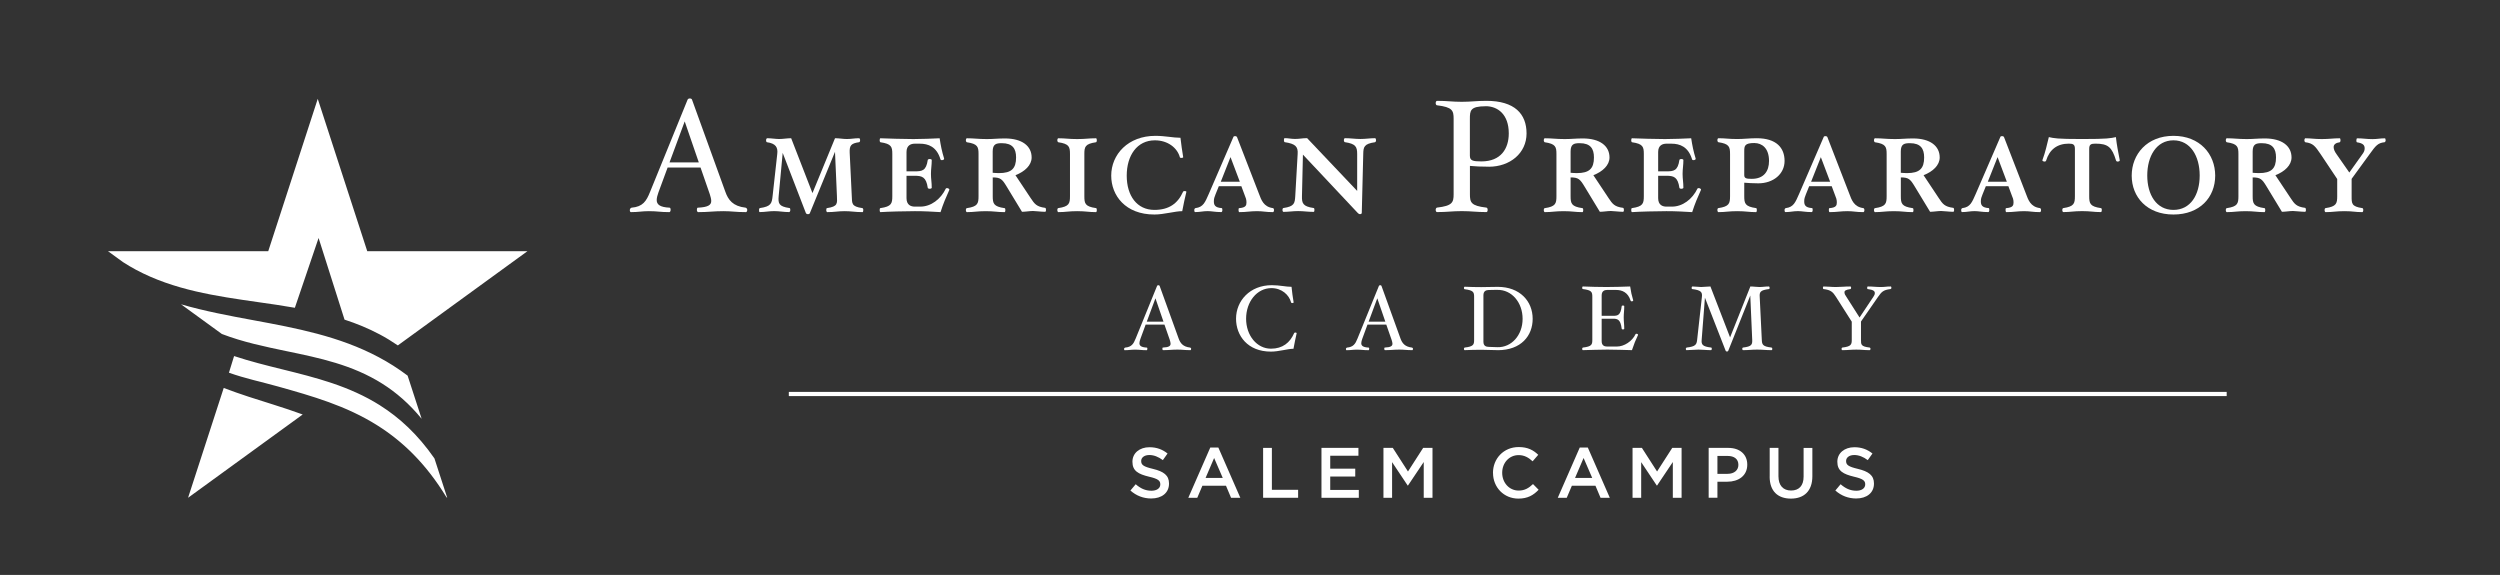 <svg xmlns="http://www.w3.org/2000/svg" id="Layer_1" data-name="Layer 1" viewBox="0 0 596.46 137.17"><rect x="0" y="0" width="596.46" height="137.17" fill="#333333" stroke="none"/><defs><style> .cls-1 { fill: #fff; } .cls-2 { fill: none; stroke: #fff; stroke-miterlimit: 10; } </style></defs><g><path class="cls-1" d="M177.98,50.61c-2.52,0-3.32-.23-5.42-.23-2.37,0-3.47.23-5.99.23-.15,0-.31-.23-.31-.53s.08-.53.23-.53c2.48-.11,3.2-.65,3.2-1.6,0-.46-.15-.99-.34-1.6l-2.21-6.37h-7.86l-2.18,5.91c-.23.65-.42,1.3-.42,1.83,0,1.03.68,1.72,3.09,1.83.15,0,.23.23.23.53s-.15.53-.31.53c-2.25,0-2.79-.23-4.88-.23-1.68,0-2.48.23-4.27.23-.19,0-.3-.23-.27-.53,0-.31.27-.5.42-.53,2.67-.23,3.51-1.52,4.42-3.81l8.93-21.94c.08-.19.27-.31.54-.31.31,0,.5.15.53.31l7.94,21.94c.69,1.95,1.79,3.47,4.85,3.81.15.04.38.23.38.53s-.16.53-.3.53M163.36,28.97l-3.62,9.77h6.98l-3.36-9.77Z"></path><path class="cls-1" d="M205.79,50.61c-1.8,0-2.64-.23-4.27-.23s-2.41.23-4.16.23c-.11,0-.23-.23-.23-.5s.07-.46.19-.46c2.59-.38,2.44-1.1,2.36-2.86l-.46-10.57-5.99,14.61c-.04.15-.19.27-.46.27s-.42-.12-.5-.27l-5.53-14.35-.96,10.3c-.15,1.76,0,2.48,2.59,2.86.12,0,.19.19.19.46s-.15.5-.27.5c-1.37,0-2.29-.23-3.58-.23s-2.21.23-3.47.23c-.11,0-.15-.23-.15-.5s.11-.46.23-.46c2.63-.38,2.82-1.1,3.01-2.86l1.11-10.03c.19-1.56-.31-2.52-2.48-2.82-.11-.04-.19-.23-.19-.46,0-.27.15-.49.27-.49.92,0,2.06.19,2.86.19.91,0,1.91-.19,2.86-.19l5.08,13.09,5.38-13.09c1.03,0,1.87.19,2.82.19,1.11,0,1.76-.19,2.94-.19.11,0,.23.23.23.49,0,.23-.08.42-.23.46-1.91.27-2.33.76-2.26,2.48l.5,10.38c.08,1.76-.11,2.48,2.52,2.86.11,0,.23.19.23.46s-.07.5-.19.5"></path><path class="cls-1" d="M224.41,50.61c-2.02-.12-3.89-.23-6.14-.23s-6.48.11-8.21.23c-.11,0-.19-.23-.19-.5s.07-.46.19-.46c2.64-.38,2.83-1.1,2.83-2.86v-10.03c0-1.72-.19-2.44-2.83-2.82-.11-.04-.19-.23-.19-.46,0-.27.07-.49.19-.49,1.72.07,5.65.19,7.86.19s4.24-.11,6.26-.19c.27,1.75.53,3.09,1.07,4.84.03.23-.19.38-.57.38-.16,0-.31-.12-.31-.23-.91-2.98-2.9-3.7-4.92-3.7h-1.19c-.88,0-1.98.35-1.98,1.98v4.62h1.94c1.76,0,2.75-.11,3.13-2.71,0-.11.23-.23.46-.23.27,0,.49.12.49.23,0,1.34-.19,2.06-.19,3.32s.19,1.98.19,3.32c0,.11-.23.23-.49.23-.23,0-.46-.11-.46-.23-.38-2.6-1.37-2.87-3.13-2.87h-1.94v5.34c0,1.68,1.11,2.02,1.98,2.02h1.3c2.55,0,4.88-1.76,6.1-4.31.04-.07.16-.11.3-.11.31,0,.61.27.54.42-.8,1.76-1.45,3.28-2.1,5.3"></path><path class="cls-1" d="M249.32,50.53c-.92,0-2.25-.19-2.86-.19-.8,0-1.83.19-2.63.19l-3.66-6.03c-1.07-1.76-1.45-2.17-3.32-2.17v4.47c0,1.76.2,2.48,2.83,2.86.11,0,.19.19.19.46s-.08.49-.19.49c-1.8,0-2.44-.23-4.5-.23s-2.75.23-4.51.23c-.11,0-.23-.23-.23-.49s.11-.46.23-.46c2.6-.38,2.79-1.1,2.79-2.86v-10.04c0-1.72-.19-2.44-2.79-2.82-.11-.04-.23-.23-.23-.46,0-.27.11-.49.23-.49,1.76,0,2.67.19,4.77.19,1.61,0,2.6-.15,4.32-.15,4.08,0,6.37,1.79,6.37,4.54,0,1.83-1.61,3.36-3.86,4.23l3.63,5.46c.92,1.37,1.37,2.06,3.47,2.33.12.04.19.23.19.5s-.11.46-.23.46M239.02,34.16c-1.33,0-2.18.19-2.18,1.98v5.08c.61.03.73.08,1.49.08,3.02,0,4.09-1.11,4.09-3.74,0-2.1-.84-3.4-3.4-3.4"></path><path class="cls-1" d="M261.49,50.61c-1.79,0-2.44-.23-4.5-.23s-2.71.23-4.5.23c-.11,0-.23-.23-.23-.5s.11-.46.23-.46c2.6-.38,2.79-1.1,2.79-2.86v-10.03c0-1.72-.19-2.44-2.79-2.82-.11-.04-.23-.23-.23-.46,0-.27.11-.49.23-.49,1.79,0,2.41.19,4.5.19s2.71-.19,4.5-.19c.12,0,.2.23.2.49,0,.23-.08.42-.2.46-2.63.38-2.78,1.11-2.78,2.82v10.03c0,1.76.15,2.48,2.78,2.86.12,0,.2.19.2.46s-.08.5-.2.5"></path><path class="cls-1" d="M282.06,50.38c-1.76,0-4.35.8-6.64.8-6.91,0-10.3-4.54-10.3-9.27,0-5.08,4.04-9.5,10.53-9.5,2.33,0,4.24.46,5.99.46.15,1.52.42,3.13.65,4.62.04.11-.23.19-.42.19-.23,0-.35-.04-.38-.19-.61-2.21-2.86-4.01-5.95-4.01-4.27,0-6.72,3.62-6.72,8.43s2.45,8.17,6.6,8.17c3.47,0,5.58-1.52,6.83-4.31.08-.15.19-.19.42-.19s.38.08.38.19c-.31,1.3-.73,3.13-.99,4.62"></path><path class="cls-1" d="M303.73,50.61c-1.79,0-2.33-.23-3.82-.23-1.68,0-2.44.23-4.23.23-.11,0-.19-.23-.19-.49s.04-.46.15-.46c1.64-.12,1.75-.69,1.75-1.41,0-.65-.23-1.22-.34-1.45l-.88-2.37h-5.38l-.8,1.98c-.23.61-.38.95-.38,1.6,0,.84.19,1.52,1.87,1.64.11,0,.16.19.16.46s-.12.49-.23.49c-1.56,0-2.25-.23-3.28-.23-1.18,0-1.76.23-3.01.23-.11,0-.19-.23-.19-.49s.19-.46.3-.46c1.87-.23,2.29-1.41,3.17-3.39l5.84-13.51c.03-.19.19-.27.45-.27.23,0,.42.12.46.27l5.23,13.51c.54,1.41,1.07,3.09,3.32,3.39.11,0,.26.19.26.46s-.11.49-.23.49M293.58,37.48l-2.32,5.88h4.54l-2.22-5.88Z"></path><path class="cls-1" d="M328.07,33.93c-2.63.38-2.79,1.11-2.82,2.82l-.35,14c0,.23-.15.34-.42.34-.23,0-.38-.12-.53-.27l-13.09-13.93-.23,9.88c-.04,1.72.19,2.48,2.79,2.86.12,0,.19.19.19.46s-.07.46-.19.46c-1.41,0-2.4-.19-3.7-.19s-2.29.19-3.51.19c-.11,0-.23-.19-.23-.46,0-.3.11-.46.23-.46,2.63-.38,2.71-1.15,2.82-2.86l.57-10.03c.12-1.72-.49-2.44-3.09-2.82-.11-.04-.19-.23-.19-.5s.08-.46.19-.46c.92,0,1.49.19,2.48.19,1.15,0,1.64-.19,2.87-.19l11.94,12.59v-8.81c0-1.72-.35-2.44-2.94-2.82-.11-.04-.23-.19-.23-.46s.12-.49.23-.49c1.41,0,2.41.19,3.7.19s2.29-.19,3.51-.19c.11,0,.23.19.23.49,0,.27-.11.42-.23.46"></path><path class="cls-1" d="M355.2,39.77c-1.95,0-3.17-.07-4.5-.19v6.75c0,1.95.23,2.78,3.93,3.2.19.04.3.23.3.54s-.11.53-.3.53c-2.52,0-3.51-.23-5.88-.23s-3.4.23-5.91.23c-.16,0-.31-.23-.31-.53s.15-.5.31-.54c3.7-.42,3.97-1.26,3.97-3.2v-17.97c0-1.99-.27-2.79-3.97-3.24-.16,0-.31-.23-.31-.53,0-.27.15-.53.31-.53,2.52,0,3.55.23,5.91.23s3.36-.23,5.88-.23c6.72,0,9.58,3.09,9.58,7.78s-3.93,7.94-9,7.94M354.47,25.35c-3.7,0-3.78,1.03-3.78,3.01v8.78c0,1.18.69,1.37,2.75,1.37,4.66,0,6.53-3.05,6.53-6.68,0-4.62-2.71-6.49-5.5-6.49"></path><path class="cls-1" d="M387.19,50.53c-.91,0-2.25-.19-2.86-.19-.8,0-1.84.19-2.63.19l-3.66-6.03c-1.07-1.76-1.45-2.17-3.32-2.17v4.47c0,1.76.19,2.48,2.83,2.86.11,0,.19.19.19.46s-.08.49-.19.49c-1.79,0-2.44-.23-4.5-.23s-2.75.23-4.5.23c-.11,0-.23-.23-.23-.49s.11-.46.23-.46c2.6-.38,2.79-1.1,2.79-2.86v-10.04c0-1.72-.19-2.44-2.79-2.82-.11-.04-.23-.23-.23-.46,0-.27.11-.49.23-.49,1.76,0,2.67.19,4.77.19,1.6,0,2.6-.15,4.31-.15,4.08,0,6.37,1.79,6.37,4.54,0,1.83-1.6,3.36-3.85,4.23l3.63,5.46c.92,1.37,1.37,2.06,3.47,2.33.11.04.19.23.19.5s-.11.46-.23.46M376.89,34.16c-1.33,0-2.17.19-2.17,1.98v5.08c.61.03.73.08,1.49.08,3.01,0,4.08-1.11,4.08-3.74,0-2.1-.84-3.4-3.4-3.4"></path><path class="cls-1" d="M403.71,50.61c-2.02-.12-3.89-.23-6.14-.23s-6.49.11-8.2.23c-.11,0-.19-.23-.19-.5s.08-.46.19-.46c2.63-.38,2.82-1.1,2.82-2.86v-10.03c0-1.72-.19-2.44-2.82-2.82-.11-.04-.19-.23-.19-.46,0-.27.08-.49.19-.49,1.72.07,5.65.19,7.86.19s4.23-.11,6.26-.19c.27,1.75.53,3.09,1.07,4.84.04.23-.19.38-.57.38-.15,0-.3-.12-.3-.23-.92-2.98-2.9-3.7-4.92-3.7h-1.18c-.88,0-1.98.35-1.98,1.98v4.62h1.94c1.76,0,2.75-.11,3.13-2.71,0-.11.23-.23.46-.23.27,0,.49.12.49.23,0,1.34-.19,2.06-.19,3.32s.19,1.98.19,3.32c0,.11-.23.23-.49.23-.23,0-.46-.11-.46-.23-.38-2.6-1.37-2.87-3.13-2.87h-1.94v5.34c0,1.68,1.11,2.02,1.98,2.02h1.3c2.55,0,4.88-1.76,6.1-4.31.04-.07.15-.11.31-.11.3,0,.61.27.53.42-.8,1.76-1.45,3.28-2.1,5.3"></path><path class="cls-1" d="M419.51,43.74c-1.33,0-2.41-.08-3.36-.15v3.2c0,1.76.19,2.48,2.82,2.86.12,0,.19.19.19.46s-.08.5-.19.5c-1.79,0-2.44-.23-4.5-.23s-2.75.23-4.5.23c-.11,0-.23-.23-.23-.5s.11-.46.23-.46c2.59-.38,2.79-1.1,2.79-2.86v-10.04c0-1.72-.19-2.44-2.79-2.82-.11-.04-.23-.23-.23-.46,0-.27.11-.49.23-.49,1.76,0,2.4.19,4.5.19,1.64,0,2.9-.19,4.66-.19,4.69,0,6.64,2.29,6.64,5.42s-2.71,5.34-6.26,5.34M418.59,34.12c-2.36,0-2.44.69-2.44,1.98v5.65c0,.8.46.92,1.79.92,2.94,0,4.12-1.87,4.12-4.27,0-3.09-1.72-4.27-3.47-4.27"></path><path class="cls-1" d="M444.58,50.61c-1.8,0-2.33-.23-3.82-.23-1.68,0-2.44.23-4.24.23-.11,0-.19-.23-.19-.49s.04-.46.15-.46c1.64-.12,1.76-.69,1.76-1.41,0-.65-.23-1.22-.34-1.45l-.88-2.37h-5.38l-.8,1.98c-.23.61-.38.95-.38,1.6,0,.84.19,1.52,1.87,1.64.12,0,.15.19.15.46s-.11.49-.23.49c-1.56,0-2.25-.23-3.28-.23-1.19,0-1.76.23-3.01.23-.12,0-.2-.23-.2-.49s.2-.46.31-.46c1.87-.23,2.29-1.41,3.17-3.39l5.84-13.51c.04-.19.19-.27.46-.27.23,0,.42.12.46.27l5.23,13.51c.53,1.41,1.07,3.09,3.32,3.39.12,0,.27.19.27.46s-.11.49-.23.49M434.43,37.48l-2.33,5.88h4.54l-2.22-5.88Z"></path><path class="cls-1" d="M465.98,50.53c-.92,0-2.25-.19-2.86-.19-.8,0-1.83.19-2.63.19l-3.66-6.03c-1.07-1.76-1.45-2.17-3.32-2.17v4.47c0,1.76.19,2.48,2.83,2.86.11,0,.19.19.19.46s-.07.49-.19.49c-1.8,0-2.44-.23-4.51-.23s-2.74.23-4.5.23c-.11,0-.23-.23-.23-.49s.12-.46.23-.46c2.6-.38,2.79-1.1,2.79-2.86v-10.04c0-1.72-.19-2.44-2.79-2.82-.11-.04-.23-.23-.23-.46,0-.27.12-.49.23-.49,1.76,0,2.67.19,4.77.19,1.6,0,2.6-.15,4.31-.15,4.08,0,6.37,1.79,6.37,4.54,0,1.83-1.6,3.36-3.85,4.23l3.63,5.46c.91,1.37,1.37,2.06,3.47,2.33.12.04.19.23.19.5s-.11.46-.23.46M455.68,34.16c-1.34,0-2.18.19-2.18,1.98v5.08c.61.03.73.08,1.49.08,3.02,0,4.08-1.11,4.08-3.74,0-2.1-.84-3.4-3.39-3.4"></path><path class="cls-1" d="M486.74,50.61c-1.8,0-2.33-.23-3.82-.23-1.68,0-2.44.23-4.24.23-.11,0-.19-.23-.19-.49s.04-.46.15-.46c1.64-.12,1.76-.69,1.76-1.41,0-.65-.23-1.22-.35-1.45l-.88-2.37h-5.38l-.8,1.98c-.23.61-.39.95-.39,1.6,0,.84.2,1.52,1.87,1.64.11,0,.15.19.15.46s-.11.49-.23.49c-1.57,0-2.25-.23-3.28-.23-1.18,0-1.76.23-3.02.23-.11,0-.19-.23-.19-.49s.19-.46.31-.46c1.87-.23,2.29-1.41,3.17-3.39l5.84-13.51c.03-.19.19-.27.46-.27.23,0,.42.12.46.27l5.23,13.51c.53,1.41,1.07,3.09,3.32,3.39.12,0,.27.19.27.46s-.11.49-.23.49M476.59,37.48l-2.33,5.88h4.54l-2.21-5.88Z"></path><path class="cls-1" d="M505.2,38.55c-.19,0-.3-.15-.34-.23-.99-3.24-1.91-4.05-4.96-4.05-1.07,0-1.45.23-1.45,1.26v11.26c0,1.76.19,2.48,2.78,2.86.16,0,.23.19.23.46s-.07.49-.23.49c-1.76,0-2.4-.23-4.47-.23s-2.74.23-4.5.23c-.11,0-.23-.23-.23-.49s.12-.46.23-.46c2.59-.38,2.78-1.1,2.78-2.86v-11.26c0-1.03-.38-1.26-1.45-1.26-2.78,0-4.62,1.41-5.42,4.05-.04.11-.15.23-.34.23-.34,0-.65-.19-.53-.38.73-1.99,1.03-3.51,1.52-5.46,1.26.27,1.8.46,7.94.46s6.8-.19,8.06-.46c.23,2.02.49,3.24.91,5.46.08.19-.11.38-.53.38"></path><path class="cls-1" d="M518.55,51.18c-6.3,0-9.96-4.16-9.96-9.27s3.66-9.5,9.96-9.5,9.96,4.35,9.96,9.5-3.66,9.27-9.96,9.27M518.55,33.48c-4.08,0-6.25,3.82-6.25,8.39s2.17,8.21,6.25,8.21,6.26-3.59,6.26-8.21-2.21-8.39-6.26-8.39"></path><path class="cls-1" d="M549.92,50.53c-.91,0-2.25-.19-2.86-.19-.8,0-1.83.19-2.63.19l-3.66-6.03c-1.07-1.76-1.45-2.17-3.32-2.17v4.47c0,1.76.19,2.48,2.82,2.86.11,0,.19.19.19.46s-.08.49-.19.49c-1.79,0-2.44-.23-4.5-.23s-2.75.23-4.5.23c-.12,0-.23-.23-.23-.49s.11-.46.23-.46c2.59-.38,2.78-1.1,2.78-2.86v-10.04c0-1.72-.19-2.44-2.78-2.82-.12-.04-.23-.23-.23-.46,0-.27.11-.49.23-.49,1.76,0,2.67.19,4.77.19,1.6,0,2.59-.15,4.31-.15,4.08,0,6.37,1.79,6.37,4.54,0,1.83-1.6,3.36-3.85,4.23l3.63,5.46c.91,1.37,1.37,2.06,3.47,2.33.11.04.19.23.19.5s-.11.46-.23.46M539.62,34.16c-1.33,0-2.17.19-2.17,1.98v5.08c.61.03.73.08,1.49.08,3.01,0,4.08-1.11,4.08-3.74,0-2.1-.84-3.4-3.4-3.4"></path><path class="cls-1" d="M568.92,33.93c-1.6.19-2.06.76-3.55,2.82l-4.31,5.92v4.12c0,1.76-.04,2.48,2.55,2.86.12,0,.23.19.23.46s-.11.5-.23.5c-1.76,0-2.21-.23-4.27-.23s-2.71.23-4.5.23c-.12,0-.23-.23-.23-.5s.12-.46.23-.46c2.59-.38,2.78-1.1,2.78-2.86v-4.08l-3.97-5.95c-1.3-1.91-1.79-2.59-3.63-2.82-.11-.04-.23-.23-.23-.46,0-.27.12-.49.23-.49,1.3,0,2.14.19,3.93.19s2.71-.19,4.27-.19c.12,0,.19.23.19.49,0,.23-.08.42-.19.46-.88.12-1.45.5-1.45,1.15,0,.57.3,1.15.68,1.68l3.06,4.39,3.13-4.39c.34-.46.53-.84.53-1.37,0-.76-.38-1.22-1.83-1.45-.12-.04-.15-.23-.15-.46,0-.27.08-.49.19-.49,1.45,0,2.18.19,3.63.19,1.26,0,1.79-.19,2.98-.19.11,0,.19.23.19.49,0,.23-.16.42-.27.46"></path><g><path class="cls-1" d="M284.02,83.54c-1.44,0-1.9-.13-3.1-.13-1.35,0-1.98.13-3.43.13-.09,0-.17-.13-.17-.31s.04-.31.13-.31c1.42-.06,1.83-.37,1.83-.91,0-.26-.09-.57-.19-.92l-1.27-3.64h-4.49l-1.24,3.38c-.13.37-.24.74-.24,1.05,0,.59.39.98,1.77,1.05.08,0,.13.13.13.31s-.09.31-.18.31c-1.28,0-1.59-.13-2.79-.13-.96,0-1.42.13-2.44.13-.11,0-.17-.13-.15-.31,0-.17.15-.28.24-.31,1.53-.13,2.01-.87,2.53-2.18l5.1-12.54c.04-.11.15-.17.31-.17.17,0,.28.09.3.17l4.53,12.54c.4,1.11,1.02,1.98,2.77,2.18.09.02.22.13.22.31s-.09.31-.18.31M275.67,71.17l-2.07,5.58h3.99l-1.92-5.58Z"></path><path class="cls-1" d="M308.59,83.21c-1.35,0-3.49.68-5.36.68-5.58,0-8.33-3.82-8.33-7.85,0-4.25,3.29-8,8.53-8,1.9,0,3.36.39,4.71.39.11,1.2.3,2.53.5,3.71,0,.11-.18.17-.35.17-.15,0-.24-.06-.26-.17-.48-1.79-2.22-3.4-4.69-3.4-3.47,0-6.04,3.27-6.04,7.3s2.59,7.15,5.93,7.15c2.79,0,4.54-1.44,5.52-3.69.06-.13.15-.17.31-.17.17,0,.3.09.3.17-.24,1.05-.54,2.53-.76,3.71"></path><path class="cls-1" d="M336.95,83.54c-1.44,0-1.9-.13-3.09-.13-1.35,0-1.98.13-3.42.13-.09,0-.18-.13-.18-.31s.05-.31.13-.31c1.42-.06,1.83-.37,1.83-.91,0-.26-.09-.57-.2-.92l-1.27-3.64h-4.49l-1.24,3.38c-.13.37-.24.74-.24,1.05,0,.59.39.98,1.77,1.05.09,0,.13.13.13.31s-.09.31-.17.31c-1.29,0-1.59-.13-2.79-.13-.96,0-1.42.13-2.45.13-.11,0-.17-.13-.15-.31,0-.17.15-.28.24-.31,1.52-.13,2.01-.87,2.53-2.18l5.1-12.54c.05-.11.15-.17.31-.17.17,0,.28.09.3.17l4.53,12.54c.4,1.11,1.03,1.98,2.77,2.18.09.02.22.13.22.31s-.09.31-.18.31M328.6,71.17l-2.07,5.58h3.99l-1.92-5.58Z"></path><path class="cls-1" d="M357.34,83.54c-.96,0-2.94-.09-3.95-.09s-2.99.04-3.94.09c-.11,0-.18-.13-.18-.31s.07-.28.18-.31c2.12-.24,2.25-.72,2.25-1.83v-10.23c0-1.13-.13-1.59-2.25-1.85-.11,0-.18-.13-.18-.3,0-.15.07-.3.18-.3.96.06,2.92.09,3.94.09s2.99-.06,3.95-.06c5.23,0,8.33,3.38,8.33,7.63,0,4.03-2.75,7.48-8.33,7.48M357.25,69.15l-2.05.04c-.61.02-1.28.2-1.28,1.27v11.06c0,1.07.68,1.22,1.28,1.24l2.05.07c3.34.11,6.02-2.84,6.02-6.76s-2.61-6.98-6.02-6.91"></path><path class="cls-1" d="M389.37,83.54c-1.38-.04-4.41-.13-5.87-.13s-4.47.09-5.84.13c-.11,0-.18-.13-.18-.31s.06-.28.18-.31c2.11-.24,2.24-.72,2.24-1.83v-10.27c0-1.13-.13-1.59-2.24-1.85-.11,0-.18-.13-.18-.31,0-.15.06-.31.18-.31,1.37.07,4.18.13,5.62.13s4.27-.07,5.65-.13c.17,1.2.37,2.12.72,3.29.05.15-.13.26-.37.26-.13,0-.22-.09-.24-.15-.63-2.03-2.08-2.57-3.44-2.57h-2.21c-.56,0-1.26.24-1.26,1.31v4.86h2.75c1.13,0,1.77-.17,2.03-2.29,0-.11.13-.17.3-.17.16,0,.31.06.31.17,0,1.09-.13,1.66-.13,2.68s.13,1.61.13,2.7c0,.09-.15.17-.31.17-.17,0-.3-.09-.3-.17-.26-2.12-.9-2.4-2.03-2.4h-2.75v5.36c0,1.07.7,1.28,1.26,1.28h2.38c1.72,0,3.64-1.24,4.45-2.96.05-.07.11-.09.2-.09.24,0,.44.17.39.28-.57,1.2-1,2.25-1.44,3.6"></path><path class="cls-1" d="M422.67,83.54c-1.44,0-2.09-.13-3.44-.13s-1.92.13-3.36.13c-.11,0-.2-.13-.2-.31s.06-.28.18-.31c2.09-.24,2.24-.72,2.2-1.83l-.46-10.58-5.26,13.19c-.05.11-.15.17-.3.17-.18,0-.29-.09-.31-.17l-4.95-12.67-.78,10.06c-.09,1.11.17,1.59,2.27,1.83.11.02.15.13.15.31s-.11.31-.2.31c-1.12,0-1.94-.13-2.97-.13s-1.87.13-2.88.13c-.09,0-.15-.13-.15-.31s.11-.28.2-.31c2.14-.24,2.37-.72,2.5-1.83l1.14-10.27c.13-1.13-.22-1.59-2.31-1.85-.09,0-.15-.13-.15-.31,0-.15.11-.31.2-.31.77,0,1.46.13,2.07.13.76,0,1.44-.13,2.22-.13l4.69,12.15,4.84-12.15c.85,0,1.39.13,2.15.13.92,0,1.29-.13,2.25-.13.11,0,.2.15.2.31,0,.17-.06.31-.17.31-2.09.26-2.27.72-2.2,1.85l.5,10.27c.05,1.11.2,1.59,2.33,1.83.09.02.18.13.18.31s-.06.31-.18.31"></path><path class="cls-1" d="M451.03,68.97c-1.72.2-2.12.67-2.95,1.85l-4.08,5.89v4.38c0,1.11-.02,1.59,2.09,1.83.08.02.18.13.18.31s-.09.31-.18.31c-1.44,0-1.86-.13-3.2-.13s-1.92.13-3.36.13c-.09,0-.17-.13-.17-.31s.09-.28.17-.31c2.12-.24,2.27-.72,2.27-1.83v-4.34l-3.77-5.93c-.7-1.09-1.2-1.66-2.95-1.85-.08,0-.17-.13-.17-.31,0-.15.09-.31.17-.31,1.05,0,1.79.13,2.95.13s2.01-.13,3.44-.13c.11,0,.18.15.18.31,0,.17-.09.31-.18.31-1.07.15-1.41.39-1.41.74,0,.46.19.7.46,1.11l3.14,4.93,3.29-4.93c.24-.35.35-.59.35-.89,0-.5-.37-.79-1.7-.96-.09,0-.13-.13-.13-.31,0-.15.06-.31.17-.31,1.27,0,1.85.13,3.08.13,1.11,0,1.24-.13,2.37-.13.11,0,.17.15.17.31,0,.17-.13.31-.24.31"></path></g><path class="cls-1" d="M68.37,83.78c7.85,1.63,15.7,3.25,22.84,7.76,3.3,2.08,6.45,4.79,9.39,8.38l-3.35-10.3c-2.24-1.69-4.53-3.14-6.88-4.39-9.45-5.04-19.71-6.94-29.96-8.84-5.79-1.07-11.57-2.15-17.22-3.79l9.74,7.08c5.01,1.93,10.23,3.01,15.43,4.1M70.35,73.43l5.66-16.65,6.19,19.48c2.86.93,5.66,2.07,8.39,3.52,1.47.78,2.91,1.66,4.33,2.63h0s30.92-22.48,30.92-22.48h-38.22l-11.81-36.35-11.81,36.35H25.76l3.58,2.6c1.02.65,2.04,1.27,3.08,1.82h0c9.11,4.87,19.1,6.29,29.08,7.72,2.96.42,5.92.84,8.85,1.36M90.65,96.7c-7.35-4.63-15.34-6.61-23.33-8.59-3.85-.95-7.69-1.91-11.47-3.16l-1.23,3.97c3.85,1.38,7.79,2.19,11.7,3.29,8.11,2.28,16.23,4.56,23.74,9.3,5.95,3.75,11.54,9.05,16.44,17.1l.2.15-3.05-9.39c-3.98-5.73-8.36-9.74-13.01-12.67M53.38,92.55l-8.51,26.21,27.35-19.87c-2.27-.83-4.58-1.6-6.94-2.34-3.98-1.24-7.97-2.49-11.9-3.99"></path></g><line class="cls-2" x1="188.2" y1="94" x2="531.25" y2="94"></line><g><path class="cls-1" d="M269.7,117.03l1.26-1.5c1.14.99,2.28,1.55,3.76,1.55,1.29,0,2.11-.6,2.11-1.5v-.03c0-.85-.48-1.31-2.69-1.82-2.53-.61-3.96-1.36-3.96-3.55v-.03c0-2.04,1.7-3.45,4.06-3.45,1.73,0,3.11.53,4.32,1.5l-1.12,1.58c-1.07-.8-2.14-1.22-3.23-1.22-1.22,0-1.94.63-1.94,1.41v.03c0,.92.54,1.33,2.82,1.87,2.52.61,3.82,1.51,3.82,3.48v.03c0,2.23-1.75,3.55-4.25,3.55-1.82,0-3.54-.63-4.96-1.9Z"></path><path class="cls-1" d="M288.74,106.78h1.94l5.24,11.98h-2.21l-1.21-2.87h-5.63l-1.22,2.87h-2.14l5.24-11.98ZM291.73,114.03l-2.06-4.76-2.04,4.76h4.1Z"></path><path class="cls-1" d="M301.36,106.86h2.09v10h6.26v1.9h-8.35v-11.9Z"></path><path class="cls-1" d="M315.28,106.86h8.82v1.87h-6.73v3.09h5.97v1.87h-5.97v3.2h6.82v1.87h-8.91v-11.9Z"></path><path class="cls-1" d="M330.07,106.86h2.23l3.62,5.63,3.62-5.63h2.23v11.9h-2.09v-8.53l-3.76,5.61h-.07l-3.72-5.58v8.5h-2.06v-11.9Z"></path><path class="cls-1" d="M356.2,112.84v-.03c0-3.38,2.53-6.15,6.14-6.15,2.19,0,3.52.76,4.66,1.85l-1.34,1.55c-.95-.88-1.97-1.48-3.33-1.48-2.28,0-3.93,1.87-3.93,4.2v.03c0,2.33,1.65,4.23,3.93,4.23,1.46,0,2.4-.59,3.42-1.55l1.34,1.36c-1.24,1.29-2.6,2.11-4.83,2.11-3.47,0-6.05-2.7-6.05-6.12Z"></path><path class="cls-1" d="M376.89,106.78h1.94l5.24,11.98h-2.21l-1.21-2.87h-5.63l-1.22,2.87h-2.14l5.24-11.98ZM379.88,114.03l-2.06-4.76-2.04,4.76h4.1Z"></path><path class="cls-1" d="M389.5,106.86h2.23l3.62,5.63,3.62-5.63h2.23v11.9h-2.09v-8.53l-3.76,5.61h-.07l-3.72-5.58v8.5h-2.06v-11.9Z"></path><path class="cls-1" d="M407.66,106.86h4.69c2.77,0,4.52,1.58,4.52,3.98v.03c0,2.67-2.14,4.06-4.76,4.06h-2.36v3.82h-2.09v-11.9ZM412.18,113.05c1.58,0,2.57-.88,2.57-2.12v-.03c0-1.39-1-2.12-2.57-2.12h-2.43v4.28h2.43Z"></path><path class="cls-1" d="M422.22,113.71v-6.85h2.09v6.77c0,2.21,1.14,3.4,3.01,3.4s2.99-1.12,2.99-3.31v-6.85h2.09v6.75c0,3.55-2,5.34-5.12,5.34s-5.07-1.78-5.07-5.24Z"></path><path class="cls-1" d="M437.88,117.03l1.26-1.5c1.14.99,2.28,1.55,3.76,1.55,1.29,0,2.11-.6,2.11-1.5v-.03c0-.85-.48-1.31-2.69-1.82-2.53-.61-3.96-1.36-3.96-3.55v-.03c0-2.04,1.7-3.45,4.06-3.45,1.73,0,3.11.53,4.32,1.5l-1.12,1.58c-1.07-.8-2.14-1.22-3.23-1.22-1.22,0-1.94.63-1.94,1.41v.03c0,.92.54,1.33,2.82,1.87,2.52.61,3.83,1.51,3.83,3.48v.03c0,2.23-1.75,3.55-4.25,3.55-1.82,0-3.54-.63-4.96-1.9Z"></path></g></svg>